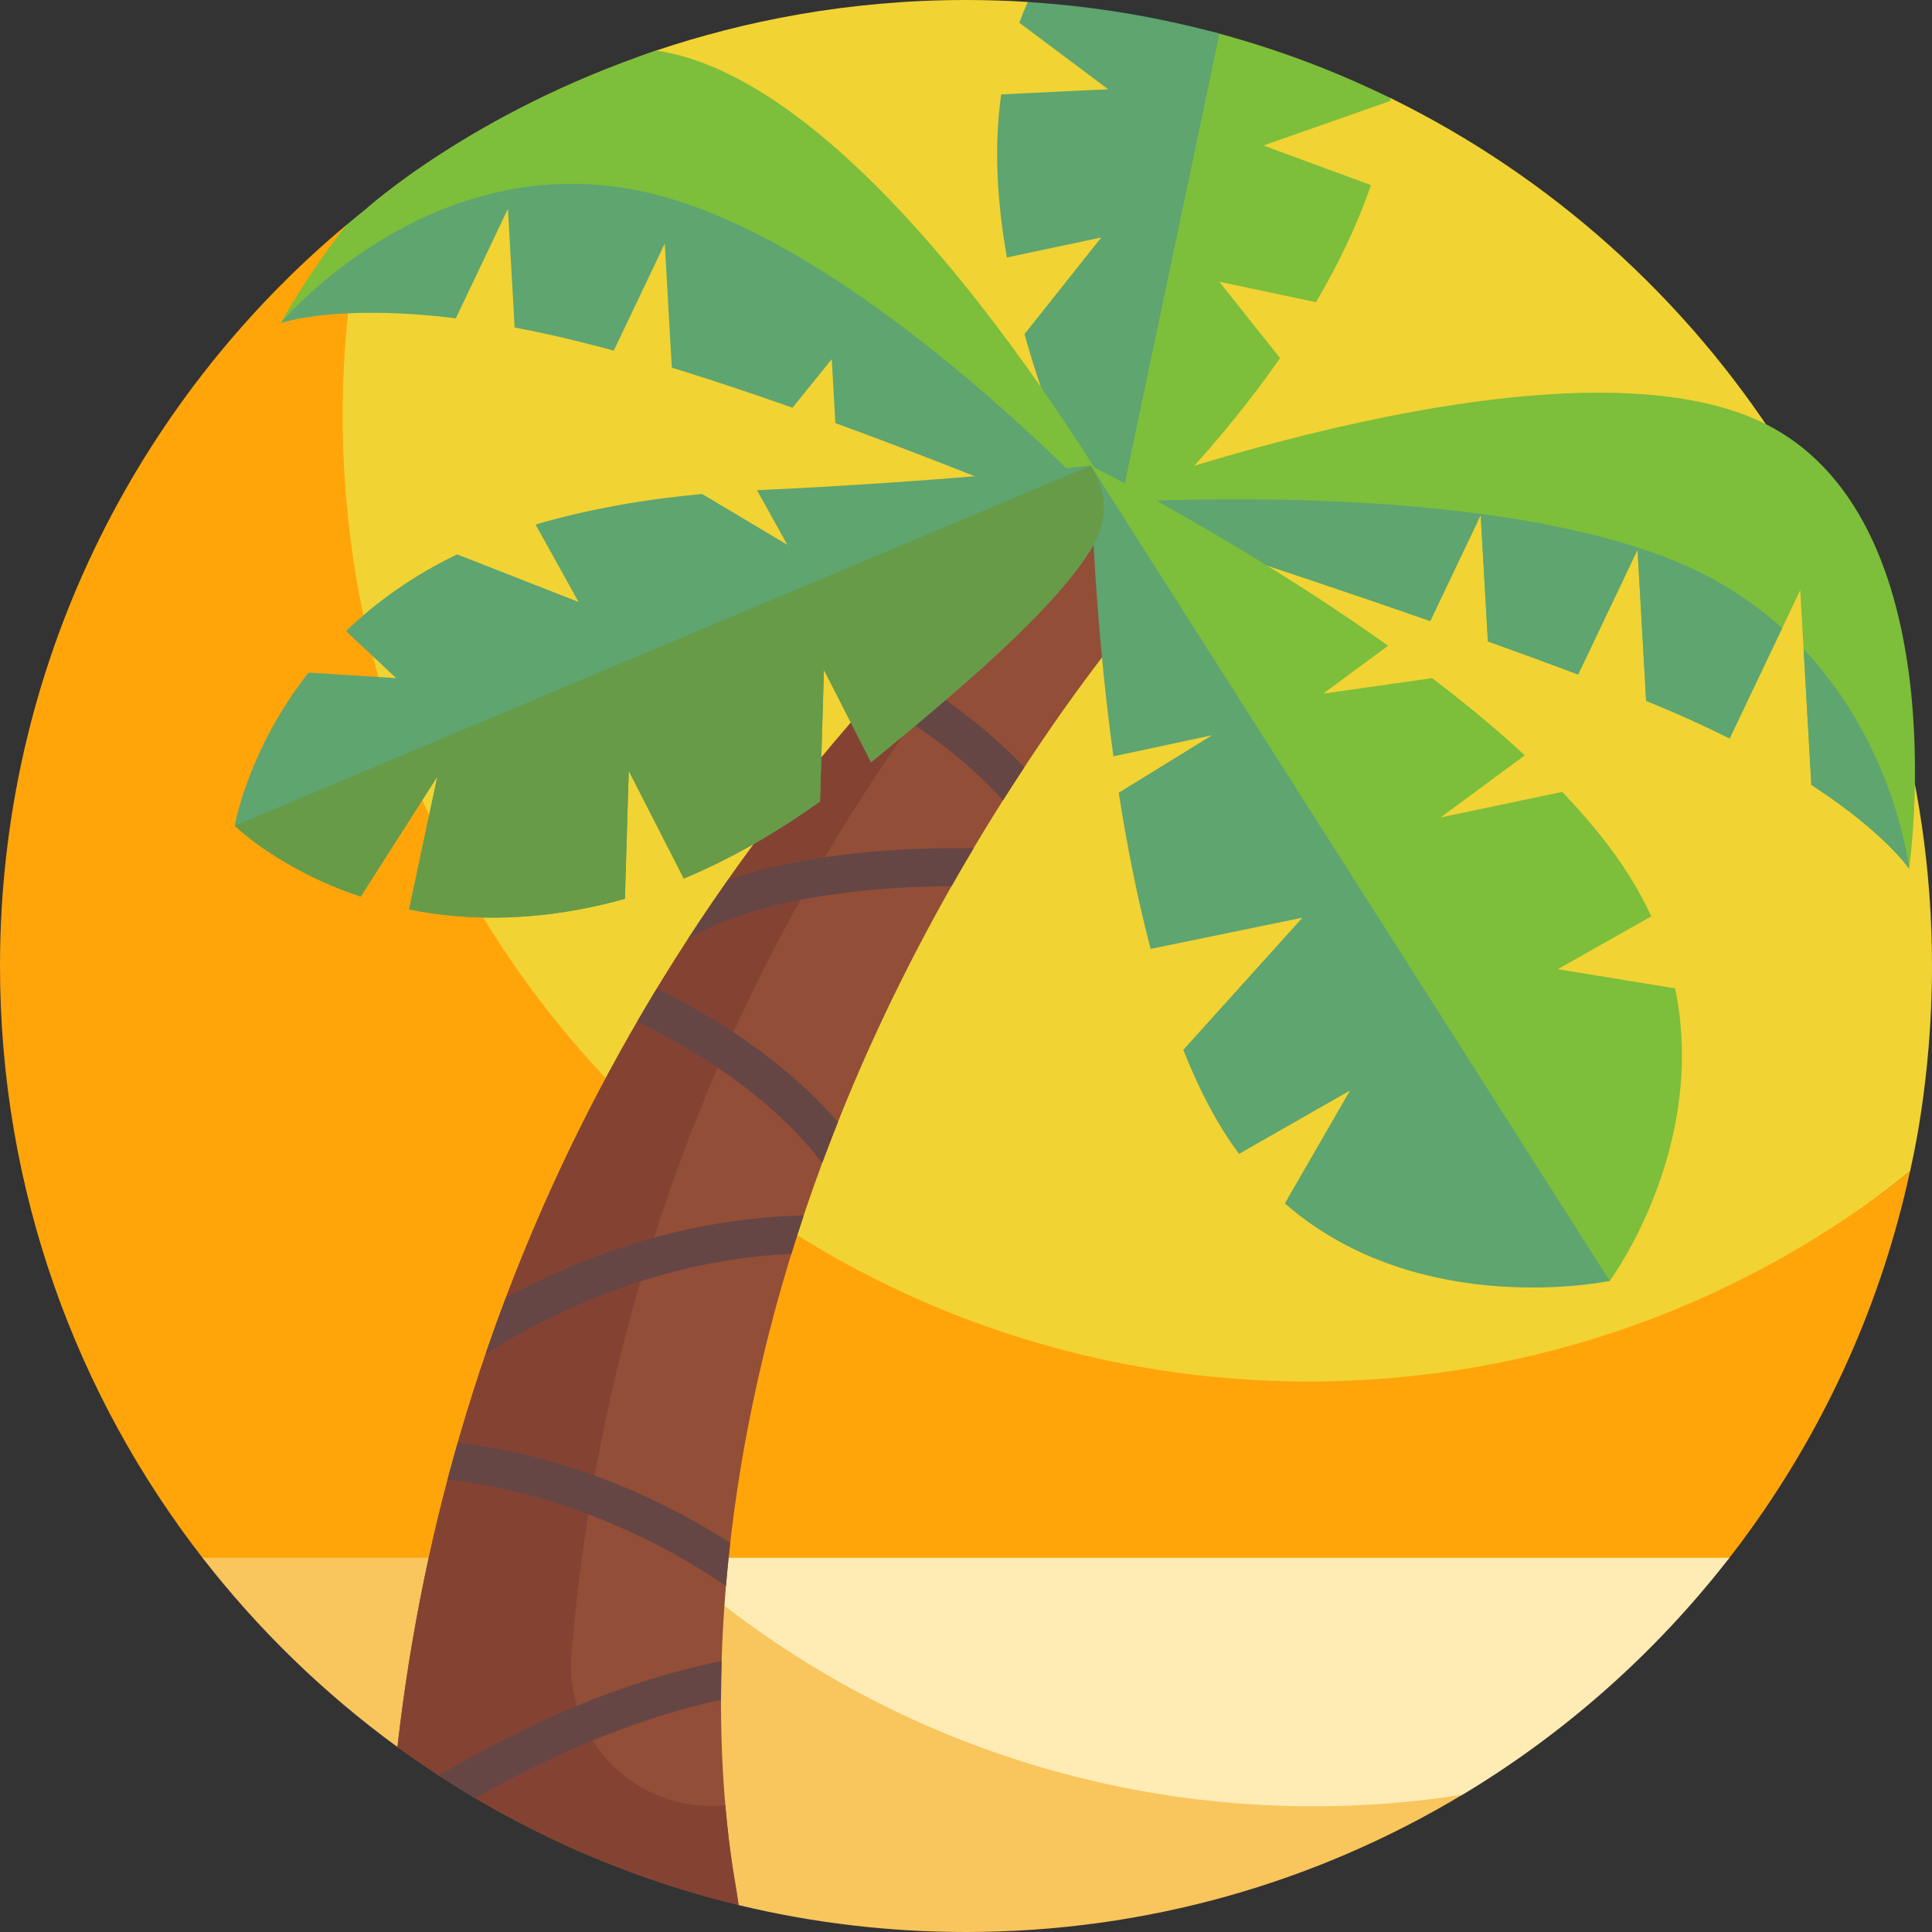 <svg id="Layer_1" enable-background="new 0 0 510 510" height="512" viewBox="0 0 510 510" width="512" xmlns="http://www.w3.org/2000/svg"><rect x="0" y="0" width="510" height="510" fill="#333333" stroke="none"/><g><g><g><path d="m502.093 318.121c.236-.91.463-1.826.688-2.743-.222.917-.455 1.83-.688 2.743z" fill="#b1e4f9"/></g><g><path d="m367.098 25.897-95.813-25.385c-5.384-.34-10.815-.512-16.285-.512-31.356 0-58.864 5.651-81.787 13.345-48.817 16.384-82.383 67.077-82.496 67.141-3.787 17.481-4.832 17.805-4.832 36.42 0 140.833 118.763 254.972 259.596 254.972 60.017 0 115.159-27.944 158.719-62.639.178-1.087 5.8-23.477 5.8-54.239 0-100.612-58.269-187.615-142.902-229.103z" fill="#f1d333"/></g><g><path d="m345.459 364.679c-140.833 0-255-114.167-255-255 0-9.113.482-18.112 1.419-26.976l-.439-23.326c-55.887 46.776-91.439 117.043-91.439 195.623 0 59.068 20.091 113.439 53.802 156.67h402.375c21.272-27.285 37.119-59.008 45.916-93.549.233-.913.466-1.826.688-2.743.106-.436 1.068-4.522 1.418-6.139-43.559 34.695-98.724 55.44-158.74 55.44z" fill="#ffa50a"/></g></g><g><path d="m176.052 411.219 9.819 10.223c51.479 53.593 128.642 73.896 199.798 52.47.216-.065.327-.099.327-.099 27.224-16.339 51.146-37.617 70.53-62.594z" fill="#ffebb4"/></g><g><path d="m346.74 476.815c-65.655 0-125.492-24.835-170.688-65.596h-122.596c14.716 18.958 32.047 35.786 51.452 49.94l90.075 41.736c19.246 4.644 39.344 7.105 60.017 7.105 47.903 0 92.703-13.229 130.986-36.206-12.794 1.978-25.897 3.021-39.246 3.021z" fill="#f9c55d"/></g><g><path d="m304.341 156.909-22.226-23.565c-.322.279-5.263 4.552-5.357 4.633-101.424 90.093-158.266 203.251-171.844 323.175 26.595 19.396 57.082 33.767 90.074 41.726l-.449-2.822c.104-2.699-32.167-138.28 80.252-304.099 15.831-23.474 29.47-38.945 29.55-39.048z" fill="#934e37"/></g><g><path d="m285.045 136.451-2.931-3.107c-.322.279-5.263 4.552-5.357 4.633-101.423 90.093-158.265 203.251-171.843 323.175 26.595 19.396 57.082 33.767 90.074 41.726l-.449-2.822c.025-.647-1.812-8.963-3.069-23.493-23.019 2.269-42.499-16.864-40.602-39.916 8.973-109.079 53.378-213.175 134.177-300.196z" fill="#844332"/></g><g><path d="m299.104 59.377-20.257 31.119c8.877 31.897 14.381 54.63 14.381 54.63s23.882-20.726 44.663-50.593l-16.029-20.171 25.52 5.407c5.744-9.747 10.823-20.151 14.51-30.904l-28.386-10.452 33.52-11.772c.025-.245.043-.487.066-.73-14.355-7.037-29.468-12.763-45.184-17.024-16.285-4.415-45.453-4.168-46.143-2.28l27.083 21.138-32.46 2.642c-2.002 14.01-2.532 17.463 0 31.706z" fill="#7dbe3b"/></g><g><path d="m290.711 62.683-20.27 25.509c8.877 31.897 22.787 56.934 22.787 56.934l28.679-136.238c-16.286-4.417-33.216-7.259-50.623-8.356-.776 1.764-1.517 3.582-2.207 5.47l23.449 17.56-28.225 1.35c-2.002 14.01-1.033 28.807 1.499 43.05z" fill="#5ea570"/></g><g><path d="m461.417 109.843c-56.633-22.422-176.703 23.33-176.703 23.33s45.931 14.391 92.83 30.772l13.32-27.973 1.899 33.351c8.143 2.913 16.163 5.845 23.827 8.732l15.678-32.927 2.271 39.884c8.223 3.329 15.539 6.659 22.043 9.916l18.639-39.145 2.927 51.405c19.503 12.688 25.799 22.122 25.799 22.122s14.104-97.045-42.53-119.467z" fill="#7dbe3b"/></g><g><g><path d="m476.107 171.342 2.041 35.845c19.503 12.688 25.799 22.122 25.799 22.122s-3.463-32.08-27.84-57.967z" fill="#5ea570"/></g><g><path d="m284.715 133.173s45.931 14.391 92.83 30.772l13.32-27.973 1.899 33.351c8.143 2.913 16.163 5.845 23.827 8.732l15.678-32.927 2.271 39.884c8.223 3.329 15.539 6.659 22.043 9.916l13.864-29.116c-7.885-7.104-17.586-13.473-29.527-18.201-56.634-22.423-156.205-14.438-156.205-14.438z" fill="#5ea570"/></g></g><g><path d="m179.402 14.627c-2.079-.555-4.141-.969-6.187-1.277-48.813 16.385-76.842 42.027-76.956 42.09-.006.005-.011.01-.017.014-1.617 1.288-3.212 2.604-4.797 3.93-10.982 14.093-17.339 25.907-17.339 25.907s11.337-10.61 43.126-6.705l17.615-26.403 5.505 30.385c7.021 1.318 19.189 4.771 20.257 5.064l16.067-30.165 7.493 34.569c10.409 3.204 14.432 5.262 25.101 9.028l15.633-14.532 2.054 21.138c42.732 15.591 74.208 36.153 74.208 36.153s-62.912-113.493-121.763-129.196z" fill="#7dbe3b"/></g><g><path d="m134.079 55.137 1.783 31.323c7.021 1.318 14.656 3.023 22.974 5.242 1.053.281 2.115.57 3.183.864l13.463-28.275 1.865 32.757c10.409 3.204 21.192 6.817 31.86 10.583l10.357-12.828.962 16.892c42.732 15.591 80.637 32.126 80.637 32.126s-68.256-76.51-127.107-92.213-99.95 33.683-99.95 33.683 14.429-5.172 46.218-1.266z" fill="#5ea570"/></g><g><path d="m442.19 260.907-30.974-5.063 24.683-13.951c-1.609-3.483-3.488-6.986-5.679-10.496-4.68-7.498-10.794-14.998-17.849-22.356l-32.105 6.756 22.249-16.407c-7.608-7.033-15.909-13.868-24.457-20.375l-28.793 4.099 17.165-12.658c-38.842-27.679-78.514-47.538-78.514-47.538s6.404 28.326 12.068 69.522l27.743-1.761-23.387 20.59c2.136 13.731 2.231 18.854 5.772 32.254l40.734-6.165-31.706 38.752 11.67 19.156 34.128-16.073-16.514 34.569c35.622 31.076 76.492 24.36 76.492 24.36s26.011-34.939 17.274-77.215z" fill="#7dbe3b"/></g><g><path d="m287.917 122.919s.331 35.54 5.994 76.737l26.036-5.566-24.63 15.175c2.136 13.731 4.887 27.818 8.428 41.218l40.072-8.242-31.455 34.891c3.092 7.797 6.57 14.993 10.493 21.278 1.355 2.171 2.77 4.219 4.229 6.175l29.284-16.719-17.201 29.806c35.622 31.076 85.75 20.45 85.75 20.45z" fill="#5ea570"/></g><g><path d="m237.073 176.824c-2.348 2.536-4.672 5.083-6.958 7.648 11.215 6.294 24.218 15.195 34.646 26.797 1.828-2.89 3.71-5.793 5.626-8.703-10.319-10.966-22.489-19.49-33.314-25.742z" fill="#664545"/></g><g><path d="m199.838 129.406 8 14.417-22.5-13.423c-14.72 1.362-29.687 3.876-43.959 8.065l11.342 20.44-32.048-12.566c-12.026 5.797-21.653 12.853-29.333 20.254l13.25 12.421-23.154-1.451c-16.173 20.612-19.467 40.417-19.467 40.417s11.722 11.53 33.251 18.693l20.248-31.717-7.479 35.107c15.513 3.118 34.655 3.441 56.973-2.798l1.014-33.796 14.522 28.436c12.657-5.237 24.743-12.344 35.958-20.345l1.042-34.73 12.45 24.379c21.73-17.829 48.992-40.546 58.732-57.385 6.499-11.236-.763-20.904-.763-20.904s-39.591 4.281-88.079 6.486z" fill="#5ea570"/></g><g><path d="m61.967 217.981s11.722 11.53 33.251 18.693l20.248-31.717-7.479 35.107c15.513 3.118 34.655 3.441 56.973-2.798l1.014-33.796 14.522 28.436c12.657-5.237 24.743-12.344 35.958-20.345l1.042-34.73 12.45 24.379c21.73-17.829 48.992-40.546 58.732-57.385 6.499-11.236-.763-20.904-.763-20.904z" fill="#679b48"/></g><g><path d="m115.855 468.707c3.175 2.072 6.4 4.073 9.672 6.004 17.882-10.304 40.319-20.674 64.802-26.027.005-3.282.054-6.693.163-10.246-27.613 5.673-52.249 17.312-69.896 27.479-1.619.932-3.198 1.863-4.741 2.79z" fill="#664545"/></g><g><path d="m118.145 390.595c34.706 3.988 61.523 19.817 73.485 28.084.31-3.685.689-7.482 1.132-11.372-14.093-9.14-39.514-22.552-71.91-26.507-.934 3.258-1.841 6.522-2.707 9.795z" fill="#664545"/></g><g><path d="m141.297 338.56c-2.721 1.33-5.305 2.674-7.753 4.012-1.865 4.927-3.651 9.876-5.352 14.849 16.919-10.723 45.51-24.814 80.719-26.453 1.03-3.339 2.108-6.708 3.247-10.115-29.319.662-54.032 9.483-70.861 17.707z" fill="#664545"/></g><g><path d="m173.387 260.971c-1.751 2.884-3.466 5.781-5.153 8.689 14.147 6.886 34.946 19.229 48.807 37.324 1.315-3.553 2.703-7.143 4.143-10.76-14.601-16.922-33.966-28.482-47.797-35.253z" fill="#664545"/></g><g><path d="m229.491 224.903c-14.363 1.307-26.812 3.766-37.298 7.333-3.617 5.142-7.12 10.329-10.519 15.557 20.183-11.667 51.126-13.779 69.514-13.889 1.879-3.313 3.834-6.647 5.826-9.992-6.873-.115-16.646.001-27.523.991z" fill="#664545"/></g></g></svg>